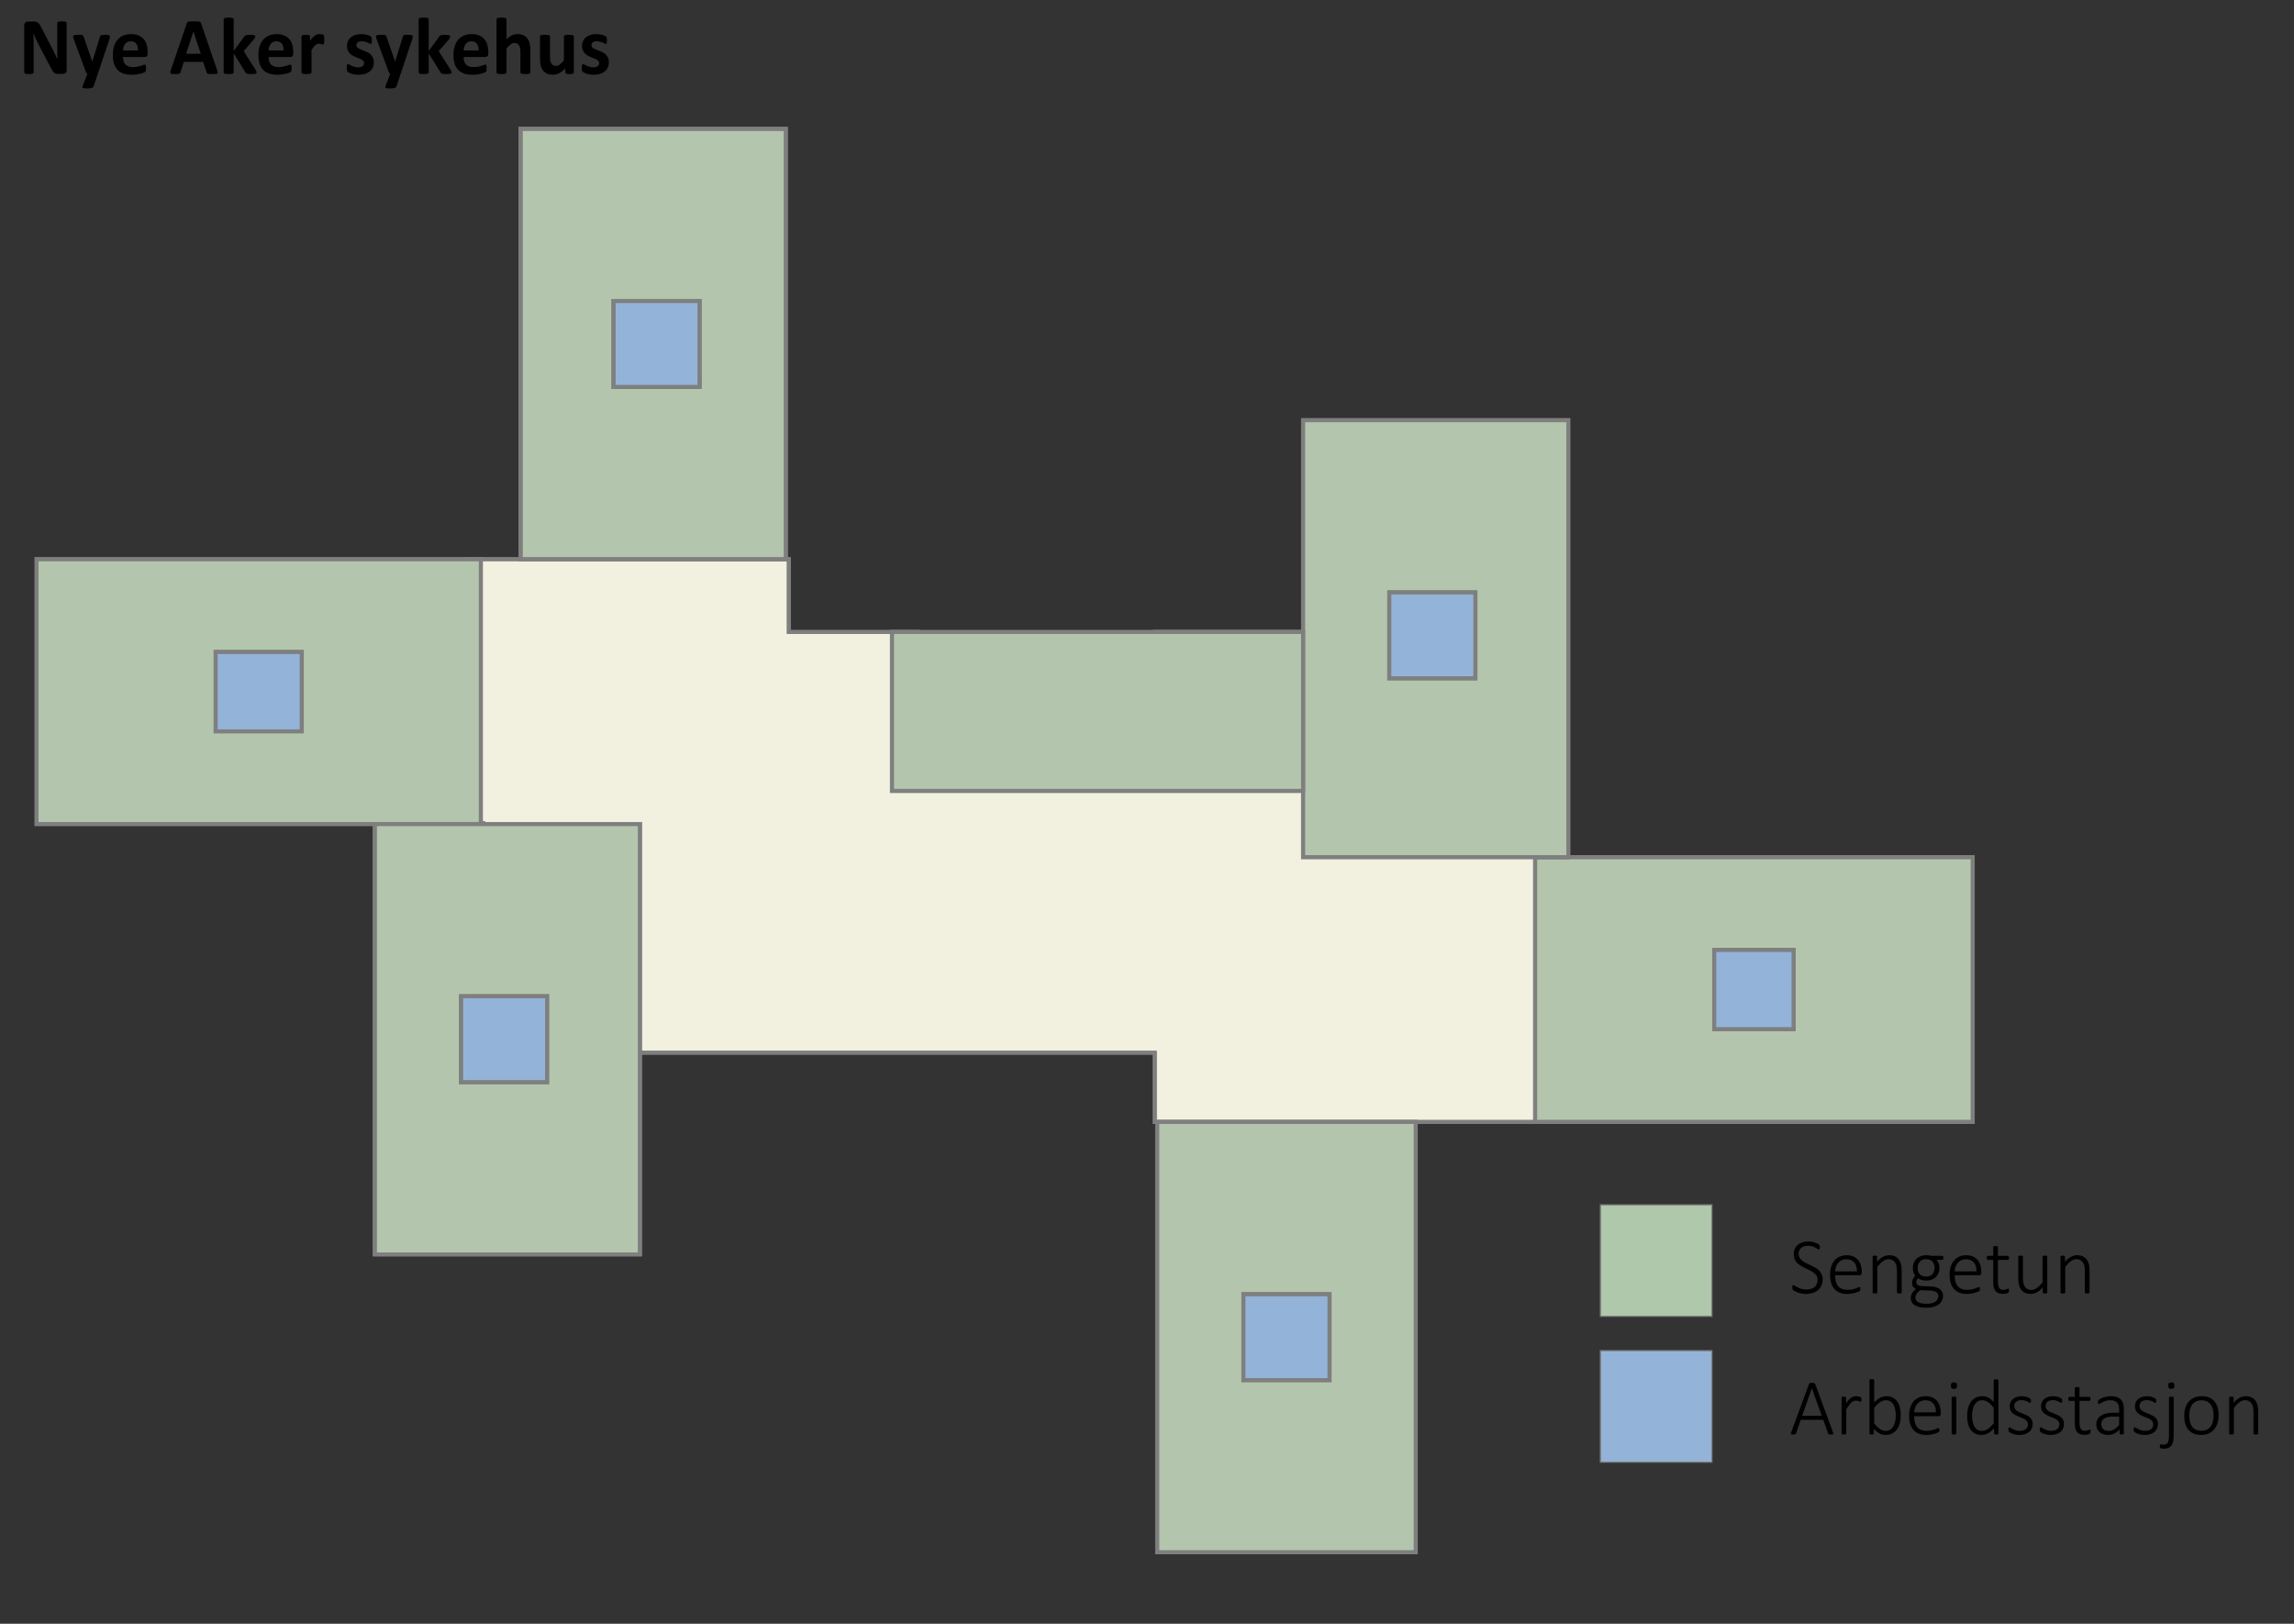 <svg id="Layer_1" xmlns="http://www.w3.org/2000/svg" viewBox="0 0 469 332">
  <rect x="0" y="0" width="469" height="332" fill="#333333" stroke="none"/>
  <rect x="327.206" y="276.173" width="22.783" height="22.783" fill="#93b4d8" stroke="#7f7f7f" stroke-miterlimit="8" stroke-width=".25"></rect>
  <rect x="327.206" y="246.353" width="22.783" height="22.783" fill="#afc7ab" stroke="#7f7f7f" stroke-miterlimit="10" stroke-width=".25"></rect>
  <g>
    <path d="M372.639,261.6c0,.464-.083.879-.25,1.246-.167.367-.402.679-.704.935-.302.256-.661.452-1.076.586-.416.135-.869.203-1.359.203-.334,0-.65-.031-.947-.093-.296-.062-.561-.136-.792-.223-.232-.086-.428-.174-.587-.263s-.268-.165-.328-.227c-.059-.062-.103-.135-.129-.218s-.041-.188-.041-.312c0-.092.005-.167.016-.227.011-.06.026-.108.045-.146.019-.038.043-.063.073-.077.029-.013.061-.02.093-.02.076,0,.182.047.32.142.137.094.315.197.534.307.219.111.48.213.785.308s.66.142,1.064.142c.329,0,.631-.044.906-.133.275-.089.512-.217.712-.385.2-.167.354-.373.465-.619.11-.246.166-.524.166-.837,0-.324-.07-.602-.21-.833-.141-.231-.325-.435-.554-.611-.229-.175-.49-.334-.781-.477-.292-.143-.589-.286-.894-.429-.305-.143-.603-.298-.894-.465-.291-.167-.552-.363-.781-.586-.229-.224-.414-.487-.554-.789-.14-.302-.21-.661-.21-1.076,0-.404.073-.767.219-1.088.146-.321.351-.593.615-.817.264-.224.581-.395.951-.514.369-.119.775-.178,1.218-.178.221,0,.445.021.671.064.227.043.441.099.643.166s.383.143.542.227.264.151.315.202.083.089.097.113.025.055.037.093c.011.038.019.082.024.133s.008.115.008.19c0,.07-.004.134-.012.19-.008.057-.02.105-.036.146-.017.041-.037.072-.061.093-.024.021-.052.032-.085.032-.059,0-.149-.039-.271-.117-.121-.078-.273-.166-.457-.263s-.402-.185-.655-.263-.542-.118-.866-.118c-.318,0-.596.043-.833.129-.237.086-.434.204-.59.352-.157.148-.274.322-.352.522s-.117.41-.117.631c0,.324.07.602.21.833.14.232.326.437.558.615.232.178.495.339.789.481.294.143.593.286.898.429.305.143.604.297.898.461s.557.358.789.583c.232.224.418.485.559.785.14.299.21.654.21,1.064Z" fill="#000" stroke-width="0"></path>
    <path d="M380.632,260.233c0,.194-.051.328-.154.4s-.202.109-.299.109h-4.992c0,.453.044.863.133,1.23.089.367.236.681.441.942.205.262.472.463.801.603.329.14.733.21,1.213.21.34,0,.645-.029.915-.089.27-.059.502-.125.7-.198.197-.073.358-.139.485-.198.126-.059.217-.089.271-.089.032,0,.062.008.089.024s.049.042.065.077.028.08.036.134c.008.054.012.121.012.202,0,.038-.002.074-.008.109-.005.035-.012.068-.021.097-.008.03-.02.058-.036.085-.016.027-.038.054-.065.081s-.11.074-.251.142c-.14.067-.323.135-.55.202s-.49.128-.789.182c-.299.054-.622.081-.967.081-.566,0-1.068-.085-1.505-.255-.437-.17-.804-.421-1.1-.752-.297-.332-.522-.743-.676-1.234-.153-.491-.23-1.06-.23-1.707,0-.62.08-1.176.239-1.667s.387-.908.684-1.25c.296-.343.654-.604,1.072-.785.417-.18.883-.271,1.396-.271.55,0,1.019.092,1.408.275.388.183.708.43.958.74.251.31.434.67.55,1.08.116.41.174.841.174,1.294v.194ZM379.637,259.95c.016-.777-.162-1.384-.534-1.82-.373-.437-.915-.656-1.626-.656-.367,0-.689.069-.967.207s-.512.319-.704.546c-.192.227-.339.49-.441.789-.103.299-.162.611-.178.935h4.45Z" fill="#000" stroke-width="0"></path>
    <path d="M388.788,264.27c0,.032-.008.062-.024.089s-.042.048-.077.064c-.035.017-.084.03-.146.041-.062.011-.139.016-.231.016-.097,0-.177-.005-.238-.016-.062-.011-.111-.024-.146-.041-.035-.016-.061-.038-.077-.064s-.024-.057-.024-.089v-4.345c0-.453-.035-.821-.105-1.104-.07-.283-.175-.526-.315-.728-.141-.202-.32-.358-.538-.469-.219-.11-.474-.166-.765-.166-.372,0-.744.132-1.117.396-.372.265-.763.653-1.173,1.165v5.251c0,.032-.008.062-.024.089s-.042.048-.077.064c-.035.017-.084.03-.146.041s-.142.016-.238.016c-.092,0-.169-.005-.231-.016s-.112-.024-.149-.041c-.038-.016-.063-.038-.077-.064-.013-.027-.02-.057-.02-.089v-7.322c0-.032.007-.062.02-.089.014-.027.039-.05.077-.069.038-.019.085-.032.142-.04.057-.008.131-.012.223-.012.091,0,.167.004.226.012.06.008.105.021.138.04.032.019.055.042.069.069.013.027.02.057.02.089v1.036c.421-.469.833-.809,1.238-1.019.405-.21.807-.316,1.206-.316.48,0,.885.081,1.214.243.329.162.595.38.797.656.202.275.348.596.437.962.089.367.134.809.134,1.327v4.434Z" fill="#000" stroke-width="0"></path>
    <path d="M397.323,257.191c0,.151-.024.256-.073.315-.049.059-.111.089-.186.089h-1.157c.227.232.384.484.473.756.089.272.134.56.134.862,0,.416-.066.785-.198,1.108-.132.324-.32.597-.562.821-.243.224-.531.395-.866.514s-.704.178-1.108.178c-.329,0-.642-.045-.938-.137-.296-.092-.528-.205-.696-.34-.108.108-.197.232-.267.372-.07.14-.105.302-.105.485,0,.205.099.377.295.518.197.141.452.216.765.227l1.982.081c.334.011.648.057.943.138.294.081.551.201.772.36s.396.355.526.586c.129.232.194.504.194.817,0,.324-.066.634-.198.93-.132.297-.337.557-.615.781s-.632.402-1.063.534c-.432.132-.947.198-1.545.198-.572,0-1.059-.05-1.46-.15-.402-.1-.731-.237-.987-.413-.256-.175-.442-.381-.559-.619-.116-.238-.174-.494-.174-.769,0-.189.021-.367.065-.534.043-.167.109-.326.198-.478.089-.151.199-.296.332-.437s.284-.283.457-.429c-.275-.141-.477-.311-.607-.51-.129-.2-.194-.413-.194-.639,0-.334.064-.63.194-.886.13-.256.286-.486.469-.691-.156-.205-.278-.429-.364-.672-.086-.243-.129-.534-.129-.874,0-.41.067-.778.202-1.104.135-.326.322-.603.562-.829.24-.227.527-.4.861-.522.334-.121.701-.182,1.101-.182.21,0,.408.012.594.037.187.024.357.055.514.093h2.16c.091,0,.158.035.198.105.041.07.061.173.061.308ZM396.287,264.998c0-.356-.145-.628-.433-.817-.289-.188-.675-.291-1.161-.307l-2.128-.073c-.194.151-.354.294-.478.429s-.222.266-.295.392c-.073.127-.123.251-.15.373-.027.121-.041.244-.041.368,0,.399.201.701.603.906.401.205.961.308,1.679.308.453,0,.832-.044,1.137-.134.305-.089.551-.206.74-.352.188-.146.324-.313.404-.502.081-.188.122-.385.122-.59ZM395.519,259.229c0-.556-.152-.99-.457-1.303-.305-.312-.738-.469-1.299-.469-.286,0-.537.049-.752.146-.216.097-.394.229-.534.396-.141.167-.246.362-.315.583-.07.222-.105.456-.105.704,0,.54.152.964.457,1.274s.732.465,1.283.465c.291,0,.546-.048.764-.146.219-.097.398-.228.538-.393.14-.164.246-.356.315-.574.07-.218.105-.446.105-.684Z" fill="#000" stroke-width="0"></path>
    <path d="M405.073,260.233c0,.194-.051.328-.154.4s-.202.109-.299.109h-4.992c0,.453.044.863.133,1.23.089.367.236.681.441.942.205.262.472.463.801.603.329.14.733.21,1.213.21.34,0,.645-.029.915-.089.27-.059.502-.125.7-.198.197-.073.358-.139.485-.198.126-.059.217-.089.271-.089.032,0,.062.008.089.024s.049.042.065.077.028.08.036.134c.008.054.012.121.012.202,0,.038-.002.074-.008.109-.005.035-.012.068-.021.097-.008.03-.02.058-.036.085-.016.027-.038.054-.065.081s-.11.074-.251.142c-.14.067-.323.135-.55.202s-.49.128-.789.182c-.299.054-.622.081-.967.081-.566,0-1.068-.085-1.505-.255-.437-.17-.804-.421-1.1-.752-.297-.332-.522-.743-.676-1.234-.153-.491-.23-1.06-.23-1.707,0-.62.08-1.176.239-1.667s.387-.908.684-1.25c.296-.343.654-.604,1.072-.785.417-.18.883-.271,1.396-.271.55,0,1.019.092,1.408.275.388.183.708.43.958.74.251.31.434.67.55,1.08.116.41.174.841.174,1.294v.194ZM404.078,259.95c.016-.777-.162-1.384-.534-1.82-.373-.437-.915-.656-1.626-.656-.367,0-.689.069-.967.207s-.512.319-.704.546c-.192.227-.339.49-.441.789-.103.299-.162.611-.178.935h4.45Z" fill="#000" stroke-width="0"></path>
    <path d="M410.737,263.833c0,.113-.009.205-.028.275-.019.07-.048.125-.089.166s-.1.078-.178.113-.168.064-.271.089-.21.043-.323.057-.224.021-.332.021c-.361,0-.669-.049-.922-.146s-.461-.244-.623-.441c-.162-.197-.279-.446-.352-.748-.073-.302-.109-.658-.109-1.068v-4.555h-1.092c-.076,0-.135-.034-.178-.101-.043-.067-.065-.168-.065-.303,0-.07.005-.131.016-.182s.027-.094.049-.129c.021-.035.047-.061.077-.077s.063-.024.101-.024h1.092v-1.796c0-.032.007-.062.021-.089.013-.027.039-.05.077-.069s.087-.032.149-.041c.062-.008.139-.012.231-.012.097,0,.176.004.239.012.062.008.11.021.146.041.035.019.061.042.077.069s.024.057.024.089v1.796h2.022c.038,0,.071.008.101.024s.055.042.077.077c.021.035.038.078.048.129s.016.112.016.182c0,.135-.023.236-.069.303s-.104.101-.174.101h-2.022v4.425c0,.556.08.979.239,1.271.159.291.449.437.87.437.129,0,.247-.013.352-.04.105-.027.198-.057.279-.089.081-.032.15-.062.207-.089.057-.027.106-.041.149-.041.027,0,.051.005.073.016.021.011.039.031.053.061s.024.067.032.113c.008.046.012.104.012.174Z" fill="#000" stroke-width="0"></path>
    <path d="M418.561,264.27c0,.032-.007.062-.021.089s-.039.048-.077.064c-.038.017-.086.03-.146.041-.06.011-.132.016-.219.016-.097,0-.175-.005-.234-.016-.06-.011-.105-.024-.138-.041-.032-.016-.055-.038-.069-.064s-.02-.057-.02-.089v-1.036c-.421.469-.832.809-1.234,1.019-.402.21-.802.316-1.202.316-.48,0-.884-.081-1.213-.243-.329-.162-.595-.382-.797-.66s-.348-.6-.437-.967-.133-.809-.133-1.327v-4.426c0-.032.007-.062.02-.089.014-.027.039-.05.077-.069.038-.019.087-.032.149-.04.062-.008.139-.012.23-.012.097,0,.177.004.239.012.062.008.11.021.146.04.035.019.061.042.077.069.016.027.024.057.024.089v4.337c0,.453.035.822.105,1.108.07.286.175.53.315.732s.32.359.538.469c.218.111.473.166.765.166.372,0,.743-.132,1.112-.396s.762-.653,1.177-1.165v-5.251c0-.032.007-.062.02-.089.014-.027.039-.05.077-.069.038-.019.087-.032.149-.04.062-.008.142-.012.239-.012.092,0,.168.004.23.012.062.008.111.021.146.04.035.019.061.042.077.069.016.027.024.057.024.089v7.322Z" fill="#000" stroke-width="0"></path>
    <path d="M427.201,264.27c0,.032-.008.062-.024.089s-.042.048-.077.064c-.035.017-.084.03-.146.041-.062.011-.139.016-.231.016-.097,0-.177-.005-.238-.016-.062-.011-.111-.024-.146-.041-.035-.016-.061-.038-.077-.064s-.024-.057-.024-.089v-4.345c0-.453-.035-.821-.105-1.104-.07-.283-.175-.526-.315-.728-.141-.202-.32-.358-.538-.469-.219-.11-.474-.166-.765-.166-.372,0-.744.132-1.117.396-.372.265-.763.653-1.173,1.165v5.251c0,.032-.008.062-.024.089s-.042.048-.077.064c-.035.017-.084.03-.146.041s-.142.016-.238.016c-.092,0-.169-.005-.231-.016s-.112-.024-.149-.041c-.038-.016-.063-.038-.077-.064-.013-.027-.02-.057-.02-.089v-7.322c0-.032.007-.062.02-.089.014-.027.039-.05.077-.069.038-.019.085-.032.142-.04.057-.008.131-.012.223-.012.091,0,.167.004.226.012.06.008.105.021.138.04.032.019.055.042.069.069.013.027.02.057.02.089v1.036c.421-.469.833-.809,1.238-1.019.405-.21.807-.316,1.206-.316.48,0,.885.081,1.214.243.329.162.595.38.797.656.202.275.348.596.437.962.089.367.134.809.134,1.327v4.434Z" fill="#000" stroke-width="0"></path>
  </g>
  <g>
    <path d="M374.775,292.928c.032.081.047.147.044.198-.003.051-.021.09-.057.117s-.089.044-.162.053c-.073.008-.166.012-.279.012s-.204-.004-.271-.012c-.067-.008-.12-.021-.158-.037-.038-.016-.066-.038-.085-.065-.019-.027-.037-.059-.053-.097l-1.003-2.792h-4.595l-.963,2.775c-.011.038-.027.07-.048.097-.021.027-.051.05-.089.069-.038.019-.09.034-.158.044-.068.011-.153.016-.255.016-.113,0-.208-.005-.283-.016-.076-.011-.131-.03-.166-.057s-.054-.064-.057-.113c-.003-.048.012-.113.044-.194l3.665-9.959c.016-.043.041-.08.073-.109.032-.029.074-.052.125-.069.051-.016.113-.028.186-.036.073-.008.155-.012.247-.012.097,0,.182.004.255.012.073.008.135.02.186.036.051.017.092.04.122.069.03.03.053.066.069.109l3.665,9.959ZM370.43,283.851h-.008l-1.974,5.631h4.004l-2.022-5.631Z" fill="#000" stroke-width="0"></path>
    <path d="M380.56,286.148c0,.081-.003.149-.008.206s-.015.103-.028.138c-.013.035-.03.062-.048.081-.019.019-.044.028-.077.028-.048,0-.105-.012-.17-.037-.064-.024-.14-.05-.226-.077-.086-.027-.181-.053-.283-.077-.103-.024-.216-.036-.34-.036-.146,0-.289.031-.429.093-.141.062-.288.162-.441.299-.154.138-.316.32-.486.546s-.357.504-.562.833v4.952c0,.032-.008.062-.024.089s-.042.048-.077.064c-.035.017-.084.03-.146.041s-.142.016-.238.016c-.092,0-.169-.005-.231-.016s-.112-.024-.149-.041c-.038-.016-.063-.038-.077-.064-.013-.027-.02-.057-.02-.089v-7.322c0-.032.007-.062.02-.089.014-.027.039-.05.077-.069.038-.019.085-.032.142-.04.057-.008.131-.012.223-.012.091,0,.167.004.226.012.06.008.105.021.138.04.032.019.055.042.069.069.013.027.02.057.02.089v1.157c.21-.308.405-.556.583-.745.178-.188.348-.335.51-.441.162-.105.32-.176.474-.214.153-.038.311-.057.473-.057.07,0,.151.004.243.012.092.008.19.023.295.044.105.022.199.047.283.077.083.03.142.057.174.081.032.024.054.046.064.065s.021.043.028.073c.008.03.014.07.017.122.002.051.004.117.004.198Z" fill="#000" stroke-width="0"></path>
    <path d="M388.602,289.344c0,.626-.067,1.188-.202,1.687-.135.499-.336.924-.603,1.274s-.596.62-.987.809c-.391.188-.84.283-1.347.283-.227,0-.436-.023-.627-.069s-.379-.12-.562-.223c-.183-.103-.371-.232-.562-.388-.192-.156-.398-.345-.619-.566v.947c0,.038-.008.07-.024.097-.016.027-.043.049-.081.065-.038.016-.084.028-.138.037-.054.008-.122.012-.202.012-.081,0-.15-.004-.207-.012-.057-.008-.103-.021-.137-.037-.035-.016-.06-.038-.073-.065-.013-.027-.02-.059-.02-.097v-10.906c0-.032.007-.062.02-.089.014-.027.039-.05.077-.069.038-.019.087-.032.149-.041.062-.008.139-.012.231-.012.097,0,.176.004.238.012.062.008.111.022.146.041.035.019.061.042.077.069s.024.057.024.089v4.571c.232-.243.453-.446.663-.611.21-.165.416-.296.615-.396.199-.1.397-.171.595-.214.197-.043.4-.065.611-.065.528,0,.98.103,1.355.308s.68.483.914.833c.235.351.406.76.514,1.229s.162.968.162,1.497ZM387.59,289.498c0-.41-.033-.806-.097-1.189-.065-.383-.175-.723-.332-1.02-.156-.296-.364-.535-.623-.716-.259-.181-.583-.271-.971-.271-.188,0-.376.027-.562.081-.186.054-.376.143-.57.267-.194.124-.396.285-.603.481s-.427.441-.659.732v3.188c.404.491.794.867,1.169,1.128s.765.393,1.169.393c.372,0,.69-.09.955-.271.265-.181.48-.417.647-.708.167-.292.289-.62.364-.987.075-.367.113-.736.113-1.108Z" fill="#000" stroke-width="0"></path>
    <path d="M396.789,289.061c0,.194-.051.328-.154.4s-.202.109-.299.109h-4.992c0,.453.044.863.133,1.23.089.367.236.681.441.942.205.262.472.463.801.603.329.14.733.21,1.213.21.34,0,.645-.029.915-.089.27-.059.502-.125.7-.198.197-.073.358-.139.485-.198.126-.059.217-.089.271-.089.032,0,.062.008.089.024s.049.042.065.077.028.08.036.134c.008.054.012.121.012.202,0,.038-.002.074-.008.109-.005.035-.012.068-.021.097-.008.03-.02.058-.036.085-.016.027-.038.054-.065.081s-.11.074-.251.142c-.14.067-.323.135-.55.202s-.49.128-.789.182c-.299.054-.622.081-.967.081-.566,0-1.068-.085-1.505-.255-.437-.17-.804-.421-1.1-.752-.297-.332-.522-.743-.676-1.234-.153-.491-.23-1.06-.23-1.707,0-.62.08-1.176.239-1.667s.387-.908.684-1.25c.296-.343.654-.604,1.072-.785.417-.18.883-.271,1.396-.271.55,0,1.019.092,1.408.275.388.183.708.43.958.74.251.31.434.67.55,1.08.116.41.174.841.174,1.294v.194ZM395.793,288.778c.016-.777-.162-1.384-.534-1.82-.373-.437-.915-.656-1.626-.656-.367,0-.689.069-.967.207s-.512.319-.704.546c-.192.227-.339.49-.441.789-.103.299-.162.611-.178.935h4.45Z" fill="#000" stroke-width="0"></path>
    <path d="M400.114,283.309c0,.259-.046.434-.138.526s-.259.138-.501.138c-.237,0-.4-.045-.489-.134-.089-.089-.134-.263-.134-.522s.046-.434.138-.526c.092-.091.259-.137.501-.137.237,0,.4.044.49.133.089.089.133.263.133.522ZM399.968,293.098c0,.032-.008.062-.024.089s-.042.048-.077.064c-.035.017-.084.03-.146.041s-.142.016-.238.016c-.092,0-.169-.005-.231-.016s-.112-.024-.149-.041c-.038-.016-.063-.038-.077-.064-.013-.027-.02-.057-.02-.089v-7.322c0-.032.007-.062.02-.089.014-.027.039-.05.077-.069.038-.019.087-.032.149-.04.062-.008.139-.012.231-.012.097,0,.176.004.238.012.062.008.111.021.146.04.035.019.061.042.077.069.016.027.024.057.024.089v7.322Z" fill="#000" stroke-width="0"></path>
    <path d="M408.569,293.098c0,.038-.007.07-.021.097-.014.027-.038.049-.073.065s-.08.028-.133.037c-.054.008-.122.012-.203.012-.086,0-.158-.004-.214-.012-.057-.008-.103-.021-.137-.037-.035-.016-.062-.038-.081-.065-.019-.027-.028-.059-.028-.097v-1.052c-.388.42-.79.751-1.206.991-.416.24-.868.36-1.359.36-.529,0-.979-.103-1.352-.308-.372-.205-.675-.482-.91-.833-.234-.35-.406-.762-.514-1.233-.108-.472-.162-.972-.162-1.501,0-.62.067-1.18.202-1.679s.334-.924.599-1.274.591-.62.979-.809c.388-.188.839-.283,1.351-.283.442,0,.847.099,1.214.295.367.197.728.487,1.084.87v-4.409c0-.032.007-.062.02-.089.014-.027.039-.049.077-.065.038-.016.087-.029.149-.041.062-.011.139-.016.23-.016.097,0,.177.005.239.016.062.011.111.024.146.041.035.016.061.038.077.065s.024.057.024.089v10.866ZM407.606,287.815c-.405-.491-.794-.866-1.169-1.125-.375-.259-.768-.389-1.177-.389-.372,0-.69.089-.955.267-.265.178-.48.413-.647.704-.167.291-.289.62-.364.987-.075.367-.113.739-.113,1.117,0,.404.033.798.097,1.181.065.383.175.724.332,1.023.156.299.364.54.623.72.259.181.583.271.971.271.194,0,.383-.027.566-.081.183-.054.372-.143.566-.267.194-.124.396-.284.603-.481.208-.197.43-.441.667-.732v-3.196Z" fill="#000" stroke-width="0"></path>
    <path d="M415.575,291.148c0,.351-.065.665-.194.943s-.314.514-.554.708c-.24.194-.527.342-.861.445-.334.103-.704.154-1.108.154-.254,0-.494-.021-.72-.061-.227-.04-.432-.091-.615-.153-.184-.062-.339-.128-.465-.198-.127-.07-.22-.132-.279-.186-.059-.054-.103-.122-.129-.203-.027-.081-.041-.188-.041-.323,0-.07.005-.132.017-.187.011-.054.024-.1.04-.137.017-.038.038-.066.065-.085s.057-.028.089-.028c.06,0,.146.038.259.113s.255.158.425.247.372.171.607.247c.234.075.506.113.813.113.248,0,.475-.027.68-.081.205-.054.383-.135.534-.243.151-.108.268-.247.352-.417s.125-.368.125-.594-.054-.418-.162-.575c-.108-.156-.25-.292-.425-.409-.175-.116-.375-.218-.599-.307-.224-.089-.453-.181-.688-.275-.234-.094-.464-.198-.688-.312-.224-.113-.423-.25-.599-.413-.175-.162-.317-.356-.425-.583-.108-.226-.162-.499-.162-.817,0-.253.048-.503.146-.749.097-.245.247-.465.449-.659.203-.194.461-.351.777-.469s.689-.178,1.121-.178c.183,0,.365.015.546.045.181.029.345.068.494.117.148.048.276.101.384.158s.19.106.247.149c.057.043.095.08.113.109.019.03.033.061.041.093.008.032.015.071.021.117s.008.101.008.166c0,.064-.004.123-.012.174-.008.051-.02.096-.036.133-.016.038-.037.066-.061.085-.024.019-.053.028-.085.028-.043,0-.108-.029-.194-.089s-.2-.124-.34-.194c-.14-.07-.308-.135-.501-.194-.194-.06-.418-.089-.671-.089s-.476.03-.667.089c-.192.059-.35.143-.474.25s-.217.235-.279.38c-.062.146-.093.305-.093.478,0,.237.054.437.162.599.108.162.251.302.429.42.178.119.38.224.606.315.227.092.457.184.692.275.234.092.465.193.692.303.227.111.429.244.606.4.178.157.321.344.429.562.107.218.162.481.162.789Z" fill="#000" stroke-width="0"></path>
    <path d="M421.982,291.148c0,.351-.065.665-.194.943s-.314.514-.554.708c-.24.194-.527.342-.861.445-.334.103-.704.154-1.108.154-.254,0-.494-.021-.72-.061-.227-.04-.432-.091-.615-.153-.184-.062-.339-.128-.465-.198-.127-.07-.22-.132-.279-.186-.059-.054-.103-.122-.129-.203-.027-.081-.041-.188-.041-.323,0-.07.005-.132.017-.187.011-.054.024-.1.04-.137.017-.038.038-.066.065-.085s.057-.028.089-.028c.06,0,.146.038.259.113s.255.158.425.247.372.171.607.247c.234.075.506.113.813.113.248,0,.475-.027.68-.081.205-.054.383-.135.534-.243.151-.108.268-.247.352-.417s.125-.368.125-.594-.054-.418-.162-.575c-.108-.156-.25-.292-.425-.409-.175-.116-.375-.218-.599-.307-.224-.089-.453-.181-.688-.275-.234-.094-.464-.198-.688-.312-.224-.113-.423-.25-.599-.413-.175-.162-.317-.356-.425-.583-.108-.226-.162-.499-.162-.817,0-.253.048-.503.146-.749.097-.245.247-.465.449-.659.203-.194.461-.351.777-.469s.689-.178,1.121-.178c.183,0,.365.015.546.045.181.029.345.068.494.117.148.048.276.101.384.158s.19.106.247.149c.057.043.095.08.113.109.019.03.033.061.041.093.008.032.015.071.021.117s.008.101.008.166c0,.064-.004.123-.012.174-.008.051-.02.096-.036.133-.016.038-.037.066-.061.085-.024.019-.053.028-.085.028-.043,0-.108-.029-.194-.089s-.2-.124-.34-.194c-.14-.07-.308-.135-.501-.194-.194-.06-.418-.089-.671-.089s-.476.03-.667.089c-.192.059-.35.143-.474.25s-.217.235-.279.38c-.062.146-.093.305-.093.478,0,.237.054.437.162.599.108.162.251.302.429.42.178.119.38.224.606.315.227.092.457.184.692.275.234.092.465.193.692.303.227.111.429.244.606.4.178.157.321.344.429.562.107.218.162.481.162.789Z" fill="#000" stroke-width="0"></path>
    <path d="M427.411,292.661c0,.113-.009.205-.028.275-.019.07-.048.125-.089.166s-.1.078-.178.113-.168.064-.271.089-.21.043-.323.057-.224.021-.332.021c-.361,0-.669-.049-.922-.146s-.461-.244-.623-.441c-.162-.197-.279-.446-.352-.748-.073-.302-.109-.658-.109-1.068v-4.555h-1.092c-.076,0-.135-.034-.178-.101-.043-.067-.065-.168-.065-.303,0-.07.005-.131.016-.182s.027-.094.049-.129c.021-.035.047-.061.077-.077s.063-.024.101-.024h1.092v-1.796c0-.032.007-.062.021-.089.013-.027.039-.05.077-.069s.087-.032.149-.041c.062-.008.139-.012.231-.012.097,0,.176.004.239.012.062.008.11.021.146.041.035.019.061.042.077.069s.024.057.024.089v1.796h2.022c.038,0,.071.008.101.024s.055.042.077.077c.021.035.038.078.048.129s.016.112.016.182c0,.135-.023.236-.069.303s-.104.101-.174.101h-2.022v4.425c0,.556.08.979.239,1.271.159.291.449.437.87.437.129,0,.247-.013.352-.04.105-.027.198-.057.279-.089.081-.032.15-.062.207-.089.057-.027.106-.041.149-.041.027,0,.051.005.073.016.021.011.039.031.053.061s.024.067.032.113c.008.046.012.104.012.174Z" fill="#000" stroke-width="0"></path>
    <path d="M434.215,293.098c0,.054-.018.096-.053.125-.035.03-.081.051-.137.065-.057.013-.134.02-.231.02-.092,0-.17-.007-.234-.02-.065-.014-.115-.035-.15-.065-.035-.029-.052-.071-.052-.125v-.817c-.329.356-.692.631-1.088.825-.396.194-.808.292-1.234.292-.383,0-.727-.05-1.031-.15-.305-.1-.562-.243-.773-.429-.21-.186-.372-.411-.485-.676-.113-.264-.17-.561-.17-.89,0-.405.083-.756.251-1.056.167-.3.404-.549.712-.749s.677-.349,1.108-.449c.432-.1.912-.149,1.44-.149h1.165v-.631c0-.312-.032-.589-.097-.829-.064-.24-.17-.441-.315-.603-.146-.162-.334-.283-.566-.364s-.515-.122-.849-.122c-.324,0-.615.04-.874.118s-.485.166-.68.263c-.194.097-.354.185-.481.263-.126.078-.217.117-.271.117-.032,0-.062-.005-.089-.016s-.05-.031-.069-.061c-.019-.03-.032-.067-.041-.113-.008-.046-.012-.102-.012-.166,0-.113.008-.204.024-.271s.058-.135.125-.202.188-.147.36-.239c.173-.092.371-.177.595-.255s.465-.142.724-.19c.259-.049.518-.073.777-.073.501,0,.925.061,1.27.182.345.122.625.295.837.522s.365.505.457.837c.092.332.138.708.138,1.128v4.952ZM433.252,289.644h-1.335c-.388,0-.728.035-1.019.105-.292.07-.534.173-.729.308-.194.135-.338.296-.433.485-.095.189-.142.404-.142.647,0,.421.133.756.4,1.007s.643.376,1.129.376c.383,0,.74-.099,1.072-.295s.684-.5,1.056-.91v-1.723Z" fill="#000" stroke-width="0"></path>
    <path d="M441.189,291.148c0,.351-.065.665-.194.943s-.314.514-.554.708c-.24.194-.527.342-.861.445-.334.103-.704.154-1.108.154-.254,0-.494-.021-.72-.061-.227-.04-.432-.091-.615-.153-.184-.062-.339-.128-.465-.198-.127-.07-.22-.132-.279-.186-.059-.054-.103-.122-.129-.203-.027-.081-.041-.188-.041-.323,0-.07.005-.132.017-.187.011-.054.024-.1.04-.137.017-.038.038-.066.065-.085s.057-.028.089-.028c.06,0,.146.038.259.113s.255.158.425.247.372.171.607.247c.234.075.506.113.813.113.248,0,.475-.027.68-.081.205-.054.383-.135.534-.243.151-.108.268-.247.352-.417s.125-.368.125-.594-.054-.418-.162-.575c-.108-.156-.25-.292-.425-.409-.175-.116-.375-.218-.599-.307-.224-.089-.453-.181-.688-.275-.234-.094-.464-.198-.688-.312-.224-.113-.423-.25-.599-.413-.175-.162-.317-.356-.425-.583-.108-.226-.162-.499-.162-.817,0-.253.048-.503.146-.749.097-.245.247-.465.449-.659.203-.194.461-.351.777-.469s.689-.178,1.121-.178c.183,0,.365.015.546.045.181.029.345.068.494.117.148.048.276.101.384.158s.19.106.247.149c.057.043.095.08.113.109.019.03.033.061.041.093.008.032.015.071.021.117s.008.101.008.166c0,.064-.004.123-.012.174-.008.051-.02.096-.036.133-.016.038-.037.066-.061.085-.024.019-.053.028-.085.028-.043,0-.108-.029-.194-.089s-.2-.124-.34-.194c-.14-.07-.308-.135-.501-.194-.194-.06-.418-.089-.671-.089s-.476.03-.667.089c-.192.059-.35.143-.474.25s-.217.235-.279.38c-.062.146-.093.305-.093.478,0,.237.054.437.162.599.108.162.251.302.429.42.178.119.38.224.606.315.227.092.457.184.692.275.234.092.465.193.692.303.227.111.429.244.606.4.178.157.321.344.429.562.107.218.162.481.162.789Z" fill="#000" stroke-width="0"></path>
    <path d="M444.401,293.47c0,.523-.037.944-.109,1.262-.073.318-.188.587-.348.809-.159.221-.367.388-.623.501s-.57.17-.942.17c-.141,0-.263-.01-.368-.028-.105-.019-.188-.039-.247-.061-.059-.022-.101-.047-.125-.077-.024-.03-.041-.062-.049-.097-.008-.035-.013-.069-.016-.101-.002-.032-.004-.07-.004-.113,0-.07.004-.131.012-.182.008-.051.02-.093.036-.125.016-.033.037-.057.061-.073.024-.016.053-.024.085-.024.033,0,.099.006.198.02.1.014.223.021.368.021.2,0,.37-.03.51-.089.14-.059.255-.158.344-.295.089-.138.154-.317.194-.538.041-.221.061-.548.061-.979v-7.694c0-.032.008-.062.024-.089.016-.027.042-.05.077-.069.035-.019.084-.032.146-.04.062-.008.142-.012.238-.012.092,0,.169.004.231.012.062.008.11.021.146.04.035.019.061.042.077.069.016.027.024.057.024.089v7.694ZM444.555,283.309c0,.259-.046.434-.138.526s-.259.138-.501.138c-.237,0-.4-.045-.49-.134-.089-.089-.133-.263-.133-.522s.046-.434.138-.526c.091-.091.259-.137.501-.137.237,0,.4.044.489.133.089.089.134.263.134.522Z" fill="#000" stroke-width="0"></path>
    <path d="M453.584,289.36c0,.583-.076,1.119-.227,1.61s-.376.917-.675,1.278c-.3.361-.673.643-1.121.845-.448.203-.968.304-1.562.304-.572,0-1.072-.09-1.501-.271s-.788-.44-1.076-.777c-.289-.337-.504-.746-.647-1.226s-.214-1.022-.214-1.626c0-.583.074-1.119.223-1.61.148-.491.372-.916.671-1.274.299-.358.673-.638,1.121-.837.447-.199.971-.299,1.569-.299.572,0,1.072.089,1.501.267.429.178.786.436,1.072.773.286.337.501.746.647,1.226.146.48.218,1.02.218,1.618ZM452.564,289.449c0-.416-.041-.812-.121-1.189-.081-.377-.216-.71-.405-.999-.188-.289-.442-.518-.76-.688-.318-.17-.715-.255-1.189-.255-.437,0-.814.078-1.133.234-.318.157-.578.374-.781.651-.202.278-.352.605-.449.983s-.146.785-.146,1.222c0,.421.04.821.121,1.202.081.38.216.713.405.999.188.286.442.512.76.68.318.167.715.25,1.189.25.437,0,.814-.078,1.133-.234.318-.156.578-.372.78-.647.203-.275.352-.601.449-.979.097-.377.146-.787.146-1.229Z" fill="#000" stroke-width="0"></path>
    <path d="M461.682,293.098c0,.032-.008.062-.024.089s-.042.048-.077.064c-.035.017-.084.03-.146.041-.062.011-.139.016-.231.016-.097,0-.177-.005-.238-.016-.062-.011-.111-.024-.146-.041-.035-.016-.061-.038-.077-.064s-.024-.057-.024-.089v-4.345c0-.453-.035-.821-.105-1.104-.07-.283-.175-.526-.315-.728-.141-.202-.32-.358-.538-.469-.219-.11-.474-.166-.765-.166-.372,0-.744.132-1.117.396-.372.265-.763.653-1.173,1.165v5.251c0,.032-.008.062-.024.089s-.042.048-.077.064c-.035.017-.084.03-.146.041s-.142.016-.238.016c-.092,0-.169-.005-.231-.016s-.112-.024-.149-.041c-.038-.016-.063-.038-.077-.064-.013-.027-.02-.057-.02-.089v-7.322c0-.032.007-.062.02-.089.014-.027.039-.05.077-.069.038-.019.085-.032.142-.04.057-.008.131-.012.223-.012.091,0,.167.004.226.012.06.008.105.021.138.04.032.019.055.042.069.069.013.027.02.057.02.089v1.036c.421-.469.833-.809,1.238-1.019.405-.21.807-.316,1.206-.316.48,0,.885.081,1.214.243.329.162.595.38.797.656.202.275.348.596.437.962.089.367.134.809.134,1.327v4.434Z" fill="#000" stroke-width="0"></path>
  </g>
  <g>
    <path d="M13.625,14.334c0,.126-.021.239-.065.338s-.102.182-.175.248c-.073.066-.16.114-.26.145-.1.03-.202.045-.305.045h-.91c-.19,0-.354-.02-.492-.058-.138-.038-.266-.108-.382-.21-.117-.102-.229-.24-.337-.413s-.23-.397-.366-.673l-2.618-4.997c-.151-.297-.306-.618-.463-.962-.158-.344-.298-.679-.423-1.003h-.016c.021.396.038.792.048,1.185.011.394.017.8.017,1.218v5.592c0,.055-.015.104-.045.149-.03.044-.081.081-.154.111s-.172.054-.297.07-.284.025-.479.025c-.19,0-.347-.008-.472-.025-.125-.017-.222-.04-.292-.07s-.119-.067-.146-.111c-.027-.044-.041-.094-.041-.149V5.182c0-.259.075-.453.224-.583s.332-.194.549-.194h1.146c.206,0,.379.018.521.053.141.036.267.095.378.178.111.083.215.197.313.343.097.146.198.326.301.541l2.048,3.907c.119.237.237.47.354.698.116.229.229.458.337.686s.214.453.317.673c.103.221.203.441.301.661h.008c-.017-.386-.029-.788-.037-1.206-.008-.418-.012-.818-.012-1.198v-5.014c0-.055.016-.104.049-.148.032-.044.086-.083.163-.116.076-.033.176-.057.3-.07.125-.014.285-.021.48-.021.184,0,.338.007.463.021.125.014.221.037.289.07.067.033.115.072.142.116.027.044.041.094.041.148v9.607Z" fill="#000" stroke-width="0"></path>
    <path d="M19.998,15.094l-.878,2.61c-.048.138-.182.237-.398.297-.217.061-.534.091-.951.091-.217,0-.39-.01-.521-.029-.13-.02-.228-.051-.292-.095s-.1-.099-.105-.165c-.005-.066.011-.146.049-.24l.967-2.47c-.071-.033-.134-.084-.191-.153-.057-.069-.099-.142-.126-.219l-2.495-6.773c-.071-.193-.106-.34-.106-.442s.033-.182.098-.24c.065-.058.175-.098.329-.12.155-.022.359-.033.614-.033.233,0,.417.004.553.013s.241.029.317.062c.076.033.133.084.171.152.038.069.076.167.114.293l1.707,4.931h.024l1.561-5.03c.033-.143.075-.238.126-.285.052-.046.137-.081.256-.103.119-.022.328-.033.626-.033.233,0,.427.011.581.033s.268.063.341.124.11.142.11.244-.022.222-.065.359l-2.415,7.219Z" fill="#000" stroke-width="0"></path>
    <path d="M30.191,10.915c0,.253-.056.44-.167.562-.111.122-.264.182-.459.182h-4.414c0,.313.037.599.109.854.073.256.19.474.35.653.16.179.366.315.618.409.252.094.554.141.907.141.357,0,.672-.026.943-.079s.505-.11.703-.173c.198-.063.362-.121.492-.173s.236-.079.317-.079c.049,0,.089.01.122.029.032.02.06.054.081.104.022.049.037.12.045.21s.012.205.012.343c0,.121-.003.225-.008.31-.005.085-.014.159-.024.219s-.027.111-.049.153c-.021.041-.05.081-.085.12-.036.039-.132.091-.289.157-.157.066-.358.131-.602.194-.244.063-.523.118-.837.165s-.65.07-1.008.07c-.645,0-1.21-.083-1.695-.248-.485-.166-.89-.416-1.215-.752s-.568-.76-.728-1.272-.24-1.112-.24-1.801c0-.655.084-1.246.252-1.772.168-.525.412-.972.731-1.338s.708-.646,1.167-.838.974-.289,1.549-.289c.606,0,1.125.091,1.556.272.431.182.785.434,1.061.756s.479.704.61,1.144c.13.44.195.919.195,1.437v.331ZM28.208,10.32c.016-.583-.099-1.042-.345-1.375-.247-.333-.627-.5-1.142-.5-.26,0-.487.049-.679.148-.193.099-.353.233-.48.401s-.225.366-.292.595-.107.472-.118.731h3.056Z" fill="#000" stroke-width="0"></path>
    <path d="M44.376,14.285c.065.198.105.355.122.471.017.116-.005.203-.065.26-.06.058-.166.094-.317.107-.152.014-.36.021-.626.021-.276,0-.492-.004-.646-.013-.155-.008-.272-.025-.354-.049-.081-.025-.138-.059-.17-.104-.033-.044-.06-.102-.082-.173l-.707-2.147h-3.951l-.667,2.089c-.021.078-.05.142-.085.194s-.092.094-.17.124-.19.051-.333.062c-.144.011-.332.017-.565.017-.249,0-.444-.008-.585-.025-.141-.017-.239-.057-.293-.12-.054-.063-.073-.153-.057-.268.016-.116.057-.27.122-.463l3.243-9.482c.032-.094.07-.169.114-.228.043-.058.112-.102.207-.132s.227-.05.395-.058.39-.012.667-.012c.32,0,.574.004.764.012.189.008.337.028.443.058.106.03.182.076.228.136s.085.143.118.248l3.251,9.475ZM39.548,6.446h-.008l-1.487,4.543h2.983l-1.487-4.543Z" fill="#000" stroke-width="0"></path>
    <path d="M52.464,14.822c0,.055-.015.103-.044.145-.03.041-.084.074-.163.099s-.186.044-.321.058c-.135.014-.312.021-.528.021-.222,0-.402-.006-.541-.017-.138-.011-.252-.029-.341-.054-.089-.025-.159-.059-.208-.104-.048-.044-.092-.102-.13-.173l-2.414-3.882v3.899c0,.055-.017.103-.049.145-.033.041-.088.076-.167.103-.079.028-.183.048-.313.062-.13.014-.295.021-.496.021s-.366-.007-.496-.021c-.13-.014-.235-.034-.313-.062-.079-.027-.134-.062-.167-.103-.032-.042-.048-.089-.048-.145V3.951c0-.055.016-.104.048-.148.033-.044.088-.082.167-.112.078-.03.183-.054.313-.07.13-.016.295-.024.496-.024s.366.008.496.024c.13.017.234.04.313.07.078.03.134.067.167.112.032.044.049.093.049.148v6.468l2.146-2.932c.043-.066.092-.124.146-.174.054-.049.126-.088.215-.116.09-.027.201-.048.333-.062s.302-.021.508-.021c.201,0,.37.007.508.021s.249.034.333.062c.084.028.143.062.175.104.033.041.049.092.049.153,0,.083-.02.171-.061.264-.041.094-.102.193-.183.297l-2.122,2.445,2.455,3.857c.065.11.113.205.143.285.03.08.044.153.044.219Z" fill="#000" stroke-width="0"></path>
    <path d="M59.958,10.915c0,.253-.056.44-.167.562-.111.122-.264.182-.459.182h-4.414c0,.313.037.599.109.854.073.256.19.474.35.653.16.179.366.315.618.409.252.094.554.141.907.141.357,0,.672-.026.943-.079s.505-.11.703-.173c.198-.063.362-.121.492-.173s.236-.079.317-.079c.049,0,.089.01.122.029.032.02.06.054.081.104.022.049.037.12.045.21s.012.205.012.343c0,.121-.003.225-.008.31-.005.085-.014.159-.024.219s-.027.111-.049.153c-.021.041-.05.081-.085.12-.036.039-.132.091-.289.157-.157.066-.358.131-.602.194-.244.063-.523.118-.837.165s-.65.07-1.008.07c-.645,0-1.21-.083-1.695-.248-.485-.166-.89-.416-1.215-.752s-.568-.76-.728-1.272-.24-1.112-.24-1.801c0-.655.084-1.246.252-1.772.168-.525.412-.972.731-1.338s.708-.646,1.167-.838.974-.289,1.549-.289c.606,0,1.125.091,1.556.272.431.182.785.434,1.061.756s.479.704.61,1.144c.13.44.195.919.195,1.437v.331ZM57.975,10.32c.016-.583-.099-1.042-.345-1.375-.247-.333-.627-.5-1.142-.5-.26,0-.487.049-.679.148-.193.099-.353.233-.48.401s-.225.366-.292.595-.107.472-.118.731h3.056Z" fill="#000" stroke-width="0"></path>
    <path d="M66.299,8.131c0,.198-.006.361-.017.487-.011.127-.027.226-.049.297-.021.072-.05.121-.085.149-.036.027-.08.041-.134.041-.043,0-.092-.009-.146-.029-.054-.019-.115-.04-.183-.062-.068-.022-.143-.042-.224-.062-.082-.019-.171-.029-.268-.029-.114,0-.228.023-.342.07s-.231.12-.354.219-.249.231-.382.396c-.133.166-.275.369-.427.611v4.593c0,.055-.017.103-.049.145-.033.041-.088.076-.167.103-.079.028-.183.048-.313.062-.13.014-.295.021-.496.021s-.366-.007-.496-.021c-.13-.014-.235-.034-.313-.062-.079-.027-.134-.062-.167-.103-.032-.042-.048-.089-.048-.145v-7.368c0-.055.013-.104.041-.145.027-.042.076-.076.146-.104.071-.027.162-.048.272-.062.111-.014.25-.021.419-.021.173,0,.317.007.431.021s.202.034.264.062c.062.028.107.062.134.104.027.041.041.089.041.145v.917c.189-.275.368-.502.537-.682.167-.179.328-.321.479-.425.151-.104.303-.178.455-.219.152-.042.303-.062.455-.062.07,0,.146.004.228.012.082.008.166.022.252.042.087.019.163.041.228.066.065.025.112.051.142.079.03.027.051.058.065.091.014.033.026.078.037.136.011.058.019.145.024.26s.008.272.008.471Z" fill="#000" stroke-width="0"></path>
    <path d="M76.427,12.732c0,.418-.077.788-.231,1.107-.155.319-.373.586-.654.801-.282.214-.615.375-1,.483s-.802.161-1.252.161c-.271,0-.53-.021-.776-.062-.247-.041-.467-.094-.662-.157-.195-.063-.358-.128-.488-.194-.13-.066-.225-.128-.285-.186-.06-.058-.105-.149-.138-.273-.032-.124-.049-.307-.049-.549,0-.16.005-.288.017-.384.011-.096.027-.174.048-.231.022-.058.049-.096.082-.116.033-.019.073-.029.122-.029.06,0,.147.035.264.103.116.069.261.145.435.228s.375.16.606.231c.23.072.492.107.784.107.184,0,.348-.019.492-.058s.269-.094.374-.165c.105-.072.186-.163.24-.273.054-.11.082-.236.082-.38,0-.165-.05-.307-.15-.425-.101-.119-.233-.222-.398-.31-.166-.088-.353-.17-.561-.248s-.422-.163-.642-.256c-.219-.094-.434-.201-.642-.322s-.396-.27-.561-.446c-.165-.176-.298-.388-.398-.636-.1-.248-.15-.545-.15-.892,0-.353.067-.676.203-.971.135-.294.331-.546.585-.756.255-.209.565-.372.931-.487.366-.116.776-.173,1.232-.173.228,0,.448.017.662.049.214.033.408.074.582.124.173.049.319.103.439.161.119.058.204.107.256.148.051.042.088.083.11.124.021.042.038.091.049.149.011.058.02.129.028.214.008.085.012.191.012.318,0,.148-.004.27-.012.363-.008.094-.022.168-.041.223-.019.055-.045.092-.078.111-.032.02-.07.029-.114.029-.049,0-.125-.029-.228-.086-.103-.058-.231-.12-.386-.186-.155-.066-.333-.128-.537-.186-.203-.058-.435-.087-.695-.087-.184,0-.344.02-.479.058-.135.039-.247.094-.333.166-.087.071-.152.155-.195.252-.043.096-.065.2-.065.31,0,.171.051.314.154.43s.238.217.407.306c.167.088.359.17.573.248.214.077.431.161.65.252.22.091.436.197.65.318.214.122.405.27.573.446.167.176.303.387.406.632s.154.536.154.872Z" fill="#000" stroke-width="0"></path>
    <path d="M81.914,15.094l-.878,2.61c-.048.138-.182.237-.398.297-.217.061-.534.091-.951.091-.217,0-.39-.01-.521-.029-.13-.02-.228-.051-.292-.095s-.1-.099-.105-.165c-.005-.066.011-.146.049-.24l.967-2.47c-.071-.033-.134-.084-.191-.153-.057-.069-.099-.142-.126-.219l-2.495-6.773c-.071-.193-.106-.34-.106-.442s.033-.182.098-.24c.065-.058.175-.098.329-.12.155-.022.359-.033.614-.033.233,0,.417.004.553.013s.241.029.317.062c.076.033.133.084.171.152.038.069.076.167.114.293l1.707,4.931h.024l1.561-5.03c.033-.143.075-.238.126-.285.052-.046.137-.081.256-.103.119-.022.328-.033.626-.033.233,0,.427.011.581.033s.268.063.341.124.11.142.11.244-.022.222-.065.359l-2.415,7.219Z" fill="#000" stroke-width="0"></path>
    <path d="M92.335,14.822c0,.055-.015.103-.044.145-.03.041-.084.074-.163.099s-.186.044-.321.058c-.135.014-.312.021-.528.021-.222,0-.402-.006-.541-.017-.138-.011-.252-.029-.341-.054-.089-.025-.159-.059-.208-.104-.048-.044-.092-.102-.13-.173l-2.414-3.882v3.899c0,.055-.017.103-.049.145-.033.041-.088.076-.167.103-.079.028-.183.048-.313.062-.13.014-.295.021-.496.021s-.366-.007-.496-.021c-.13-.014-.235-.034-.313-.062-.079-.027-.134-.062-.167-.103-.032-.042-.048-.089-.048-.145V3.951c0-.055.016-.104.048-.148.033-.044.088-.082.167-.112.078-.03.183-.054.313-.07.13-.016.295-.024.496-.024s.366.008.496.024c.13.017.234.04.313.07.078.03.134.067.167.112.032.044.049.093.049.148v6.468l2.146-2.932c.043-.066.092-.124.146-.174.054-.049.126-.088.215-.116.09-.027.201-.048.333-.062s.302-.021.508-.021c.201,0,.37.007.508.021s.249.034.333.062c.084.028.143.062.175.104.033.041.049.092.049.153,0,.083-.02.171-.061.264-.041.094-.102.193-.183.297l-2.122,2.445,2.455,3.857c.065.11.113.205.143.285.03.08.044.153.044.219Z" fill="#000" stroke-width="0"></path>
    <path d="M99.83,10.915c0,.253-.056.44-.167.562-.111.122-.264.182-.459.182h-4.414c0,.313.037.599.109.854.073.256.19.474.35.653.16.179.366.315.618.409.252.094.554.141.907.141.357,0,.672-.026.943-.079s.505-.11.703-.173c.198-.063.362-.121.492-.173s.236-.079.317-.079c.049,0,.089.01.122.029.032.02.06.054.081.104.022.049.037.12.045.21s.012.205.012.343c0,.121-.003.225-.008.31-.005.085-.014.159-.024.219s-.027.111-.049.153c-.021.041-.05.081-.085.12-.036.039-.132.091-.289.157-.157.066-.358.131-.602.194-.244.063-.523.118-.837.165s-.65.07-1.008.07c-.645,0-1.21-.083-1.695-.248-.485-.166-.89-.416-1.215-.752s-.568-.76-.728-1.272-.24-1.112-.24-1.801c0-.655.084-1.246.252-1.772.168-.525.412-.972.731-1.338s.708-.646,1.167-.838.974-.289,1.549-.289c.606,0,1.125.091,1.556.272.431.182.785.434,1.061.756s.479.704.61,1.144c.13.44.195.919.195,1.437v.331ZM97.846,10.32c.016-.583-.099-1.042-.345-1.375-.247-.333-.627-.5-1.142-.5-.26,0-.487.049-.679.148-.193.099-.353.233-.48.401s-.225.366-.292.595-.107.472-.118.731h3.056Z" fill="#000" stroke-width="0"></path>
    <path d="M108.438,14.813c0,.055-.016.103-.049.145-.032.041-.086.076-.163.103-.076.028-.18.048-.313.062s-.296.021-.492.021c-.2,0-.367-.007-.5-.021s-.237-.034-.312-.062c-.076-.027-.13-.062-.163-.103-.033-.042-.049-.089-.049-.145v-4.205c0-.358-.026-.639-.077-.842-.052-.204-.126-.379-.224-.525-.098-.146-.224-.259-.378-.338-.155-.08-.335-.12-.541-.12-.26,0-.523.097-.789.29-.266.192-.542.474-.829.842v4.898c0,.055-.017.103-.049.145-.033.041-.088.076-.167.103-.079.028-.183.048-.313.062-.13.014-.295.021-.496.021s-.366-.007-.496-.021c-.13-.014-.235-.034-.313-.062-.079-.027-.134-.062-.167-.103-.032-.042-.048-.089-.048-.145V3.951c0-.055.016-.104.048-.148.033-.044.088-.082.167-.112.078-.03.183-.054.313-.07.13-.016.295-.024.496-.024s.366.008.496.024c.13.017.234.04.313.07.078.03.134.067.167.112.032.044.049.093.049.148v4.072c.352-.352.711-.615,1.077-.789.366-.174.746-.26,1.142-.26.493,0,.909.083,1.248.248.338.166.612.391.821.677.208.287.359.621.451,1.004s.138.847.138,1.392v4.519Z" fill="#000" stroke-width="0"></path>
    <path d="M117.322,14.813c0,.055-.014.103-.041.145-.027.041-.075.076-.142.103-.068.028-.157.048-.269.062-.111.014-.25.021-.418.021-.179,0-.324-.007-.435-.021-.111-.014-.199-.034-.264-.062-.065-.027-.111-.062-.138-.103-.027-.042-.041-.089-.041-.145v-.851c-.401.441-.809.771-1.223.991s-.844.331-1.289.331c-.499,0-.917-.083-1.256-.248-.339-.166-.612-.391-.821-.678-.209-.286-.358-.618-.447-.995-.089-.377-.134-.847-.134-1.408v-4.51c0-.055.015-.104.045-.145.03-.042.084-.076.163-.104.079-.027.184-.048.317-.062s.297-.021.492-.021c.201,0,.366.007.496.021.13.014.234.034.313.062.078.028.134.062.167.104.033.041.049.089.049.145v4.163c0,.386.024.68.073.884.049.204.123.379.223.524.101.146.228.259.382.339.154.08.334.12.541.12.26,0,.521-.096.784-.289.263-.192.543-.474.841-.842v-4.898c0-.055.015-.104.045-.145.03-.042.084-.076.163-.104.079-.027.183-.048.313-.062s.295-.021.496-.021.366.007.496.021.233.034.309.062c.076.028.13.062.163.104.033.041.049.089.049.145v7.368Z" fill="#000" stroke-width="0"></path>
    <path d="M124.484,12.732c0,.418-.077.788-.231,1.107-.155.319-.373.586-.654.801-.282.214-.615.375-1,.483s-.802.161-1.252.161c-.271,0-.53-.021-.776-.062-.247-.041-.467-.094-.662-.157-.195-.063-.358-.128-.488-.194-.13-.066-.225-.128-.285-.186-.06-.058-.105-.149-.138-.273-.032-.124-.049-.307-.049-.549,0-.16.005-.288.017-.384.011-.096.027-.174.048-.231.022-.058.049-.096.082-.116.033-.019.073-.029.122-.029.06,0,.147.035.264.103.116.069.261.145.435.228s.375.16.606.231c.23.072.492.107.784.107.184,0,.348-.019.492-.058s.269-.094.374-.165c.105-.072.186-.163.24-.273.054-.11.082-.236.082-.38,0-.165-.05-.307-.15-.425-.101-.119-.233-.222-.398-.31-.166-.088-.353-.17-.561-.248s-.422-.163-.642-.256c-.219-.094-.434-.201-.642-.322s-.396-.27-.561-.446c-.165-.176-.298-.388-.398-.636-.1-.248-.15-.545-.15-.892,0-.353.067-.676.203-.971.135-.294.331-.546.585-.756.255-.209.565-.372.931-.487.366-.116.776-.173,1.232-.173.228,0,.448.017.662.049.214.033.408.074.582.124.173.049.319.103.439.161.119.058.204.107.256.148.051.042.088.083.11.124.021.042.038.091.049.149.011.058.02.129.028.214.008.085.012.191.012.318,0,.148-.004.27-.012.363-.008.094-.022.168-.041.223-.019.055-.045.092-.078.111-.032.02-.07.029-.114.029-.049,0-.125-.029-.228-.086-.103-.058-.231-.12-.386-.186-.155-.066-.333-.128-.537-.186-.203-.058-.435-.087-.695-.087-.184,0-.344.02-.479.058-.135.039-.247.094-.333.166-.087.071-.152.155-.195.252-.043.096-.065.2-.065.31,0,.171.051.314.154.43s.238.217.407.306c.167.088.359.17.573.248.214.077.431.161.65.252.22.091.436.197.65.318.214.122.405.27.573.446.167.176.303.387.406.632s.154.536.154.872Z" fill="#000" stroke-width="0"></path>
  </g>
  <g>
    <polygon points="315.207 129.223 315.207 229.403 236.088 229.403 236.088 215.239 98.777 215.239 98.777 168.3 95.596 168.3 95.596 114.336 161.274 114.336 161.274 129.223 187.631 129.223 187.631 161.012 236.088 161.012 236.088 129.223 315.207 129.223 315.207 129.223" fill="#f2f0df" fill-rule="evenodd" stroke="#7f7f7f" stroke-miterlimit="10" stroke-width=".8"></polygon>
    <polygon points="315.207 129.223 315.207 229.403 236.088 229.403 236.088 215.239 98.777 215.239 98.777 168.3 95.596 168.3 95.596 114.336 161.274 114.336 161.274 129.223 187.631 129.223 187.631 161.012 236.088 161.012 236.088 129.223 315.207 129.223 315.207 129.223" fill="none" stroke="#7f7f7f" stroke-miterlimit="8" stroke-width=".8"></polygon>
    <g>
      <polygon points="403.322 175.254 403.322 229.403 313.851 229.403 313.851 175.254 403.322 175.254 403.322 175.254" fill="#b3c6ad" fill-rule="evenodd" stroke="#7f7f7f" stroke-miterlimit="10" stroke-width=".8"></polygon>
      <polygon points="403.322 175.254 403.322 229.403 313.851 229.403 313.851 175.254 403.322 175.254 403.322 175.254" fill="none" stroke="#7f7f7f" stroke-miterlimit="8" stroke-width=".8"></polygon>
      <g>
        <polygon points="289.45 317.395 236.581 317.395 236.581 229.403 289.45 229.403 289.45 317.395 289.45 317.395" fill="#b3c6ad" fill-rule="evenodd" stroke="#7f7f7f" stroke-miterlimit="10" stroke-width=".8"></polygon>
        <polygon points="289.45 317.395 236.581 317.395 236.581 229.403 289.45 229.403 289.45 317.395 289.45 317.395" fill="none" stroke="#7f7f7f" stroke-miterlimit="8" stroke-width=".8"></polygon>
        <g>
          <polygon points="266.404 85.908 320.629 85.908 320.629 175.254 266.404 175.254 266.404 85.908 266.404 85.908" fill="#b3c6ad" fill-rule="evenodd" stroke="#7f7f7f" stroke-miterlimit="10" stroke-width=".8"></polygon>
          <polygon points="266.404 85.908 320.629 85.908 320.629 175.254 266.404 175.254 266.404 85.908 266.404 85.908" fill="none" stroke="#7f7f7f" stroke-miterlimit="8" stroke-width=".8"></polygon>
          <g>
            <polygon points="350.453 194.206 366.72 194.206 366.72 210.451 350.453 210.451 350.453 194.206 350.453 194.206" fill="#93b4d8" fill-rule="evenodd" stroke="#7f7f7f" stroke-miterlimit="10" stroke-width=".8"></polygon>
            <polygon points="350.453 194.206 366.72 194.206 366.72 210.451 350.453 210.451 350.453 194.206 350.453 194.206" fill="none" stroke="#7f7f7f" stroke-miterlimit="8" stroke-width=".8"></polygon>
            <g>
              <polygon points="284.027 121.104 301.65 121.104 301.65 138.703 284.027 138.703 284.027 121.104 284.027 121.104" fill="#93b4d8" fill-rule="evenodd" stroke="#7f7f7f" stroke-miterlimit="10" stroke-width=".8"></polygon>
              <polygon points="284.027 121.104 301.65 121.104 301.65 138.703 284.027 138.703 284.027 121.104 284.027 121.104" fill="none" stroke="#7f7f7f" stroke-miterlimit="8" stroke-width=".8"></polygon>
              <g>
                <polygon points="254.204 264.6 271.827 264.6 271.827 282.198 254.204 282.198 254.204 264.6 254.204 264.6" fill="#93b4d8" fill-rule="evenodd" stroke="#7f7f7f" stroke-miterlimit="10" stroke-width=".8"></polygon>
                <polygon points="254.204 264.6 271.827 264.6 271.827 282.198 254.204 282.198 254.204 264.6 254.204 264.6" fill="none" stroke="#7f7f7f" stroke-miterlimit="8" stroke-width=".8"></polygon>
                <g>
                  <polygon points="160.666 114.336 106.441 114.336 106.441 26.343 160.666 26.343 160.666 114.336 160.666 114.336" fill="#b3c6ad" fill-rule="evenodd" stroke="#7f7f7f" stroke-miterlimit="10" stroke-width=".8"></polygon>
                  <polygon points="160.666 114.336 106.441 114.336 106.441 26.343 160.666 26.343 160.666 114.336 160.666 114.336" fill="none" stroke="#7f7f7f" stroke-miterlimit="8" stroke-width=".8"></polygon>
                  <g>
                    <polygon points="125.42 61.54 143.043 61.54 143.043 79.139 125.42 79.139 125.42 61.54 125.42 61.54" fill="#93b4d8" fill-rule="evenodd" stroke="#7f7f7f" stroke-miterlimit="10" stroke-width=".8"></polygon>
                    <polygon points="125.42 61.54 143.043 61.54 143.043 79.139 125.42 79.139 125.42 61.54 125.42 61.54" fill="none" stroke="#7f7f7f" stroke-miterlimit="8" stroke-width=".8"></polygon>
                    <g>
                      <polygon points="98.307 114.336 98.307 168.485 7.481 168.485 7.481 114.336 98.307 114.336 98.307 114.336" fill="#b3c6ad" fill-rule="evenodd" stroke="#7f7f7f" stroke-miterlimit="10" stroke-width=".8"></polygon>
                      <polygon points="98.307 114.336 98.307 168.485 7.481 168.485 7.481 114.336 98.307 114.336 98.307 114.336" fill="none" stroke="#7f7f7f" stroke-miterlimit="8" stroke-width=".8"></polygon>
                      <g>
                        <polygon points="44.083 133.288 61.706 133.288 61.706 149.533 44.083 149.533 44.083 133.288 44.083 133.288" fill="#93b4d8" fill-rule="evenodd" stroke="#7f7f7f" stroke-miterlimit="10" stroke-width=".8"></polygon>
                        <polygon points="44.083 133.288 61.706 133.288 61.706 149.533 44.083 149.533 44.083 133.288 44.083 133.288" fill="none" stroke="#7f7f7f" stroke-miterlimit="8" stroke-width=".8"></polygon>
                        <g>
                          <polygon points="266.404 161.716 182.356 161.716 182.356 129.227 266.404 129.227 266.404 161.716 266.404 161.716" fill="#b3c6ad" fill-rule="evenodd" stroke="#7f7f7f" stroke-miterlimit="10" stroke-width=".8"></polygon>
                          <polygon points="266.404 161.716 182.356 161.716 182.356 129.227 266.404 129.227 266.404 161.716 266.404 161.716" fill="none" stroke="#7f7f7f" stroke-miterlimit="8" stroke-width=".8"></polygon>
                          <g>
                            <polygon points="130.842 256.477 76.617 256.477 76.617 168.485 130.842 168.485 130.842 256.477 130.842 256.477" fill="#b3c6ad" fill-rule="evenodd" stroke="#7f7f7f" stroke-miterlimit="10" stroke-width=".8"></polygon>
                            <polygon points="130.842 256.477 76.617 256.477 76.617 168.485 130.842 168.485 130.842 256.477 130.842 256.477" fill="none" stroke="#7f7f7f" stroke-miterlimit="8" stroke-width=".8"></polygon>
                            <g>
                              <polygon points="94.241 203.682 111.864 203.682 111.864 221.28 94.241 221.28 94.241 203.682 94.241 203.682" fill="#93b4d8" fill-rule="evenodd" stroke="#7f7f7f" stroke-miterlimit="10" stroke-width=".8"></polygon>
                              <polygon points="94.241 203.682 111.864 203.682 111.864 221.28 94.241 221.28 94.241 203.682 94.241 203.682" fill="none" stroke="#7f7f7f" stroke-miterlimit="8" stroke-width=".8"></polygon>
                            </g>
                          </g>
                        </g>
                      </g>
                    </g>
                  </g>
                </g>
              </g>
            </g>
          </g>
        </g>
      </g>
    </g>
  </g>
</svg>